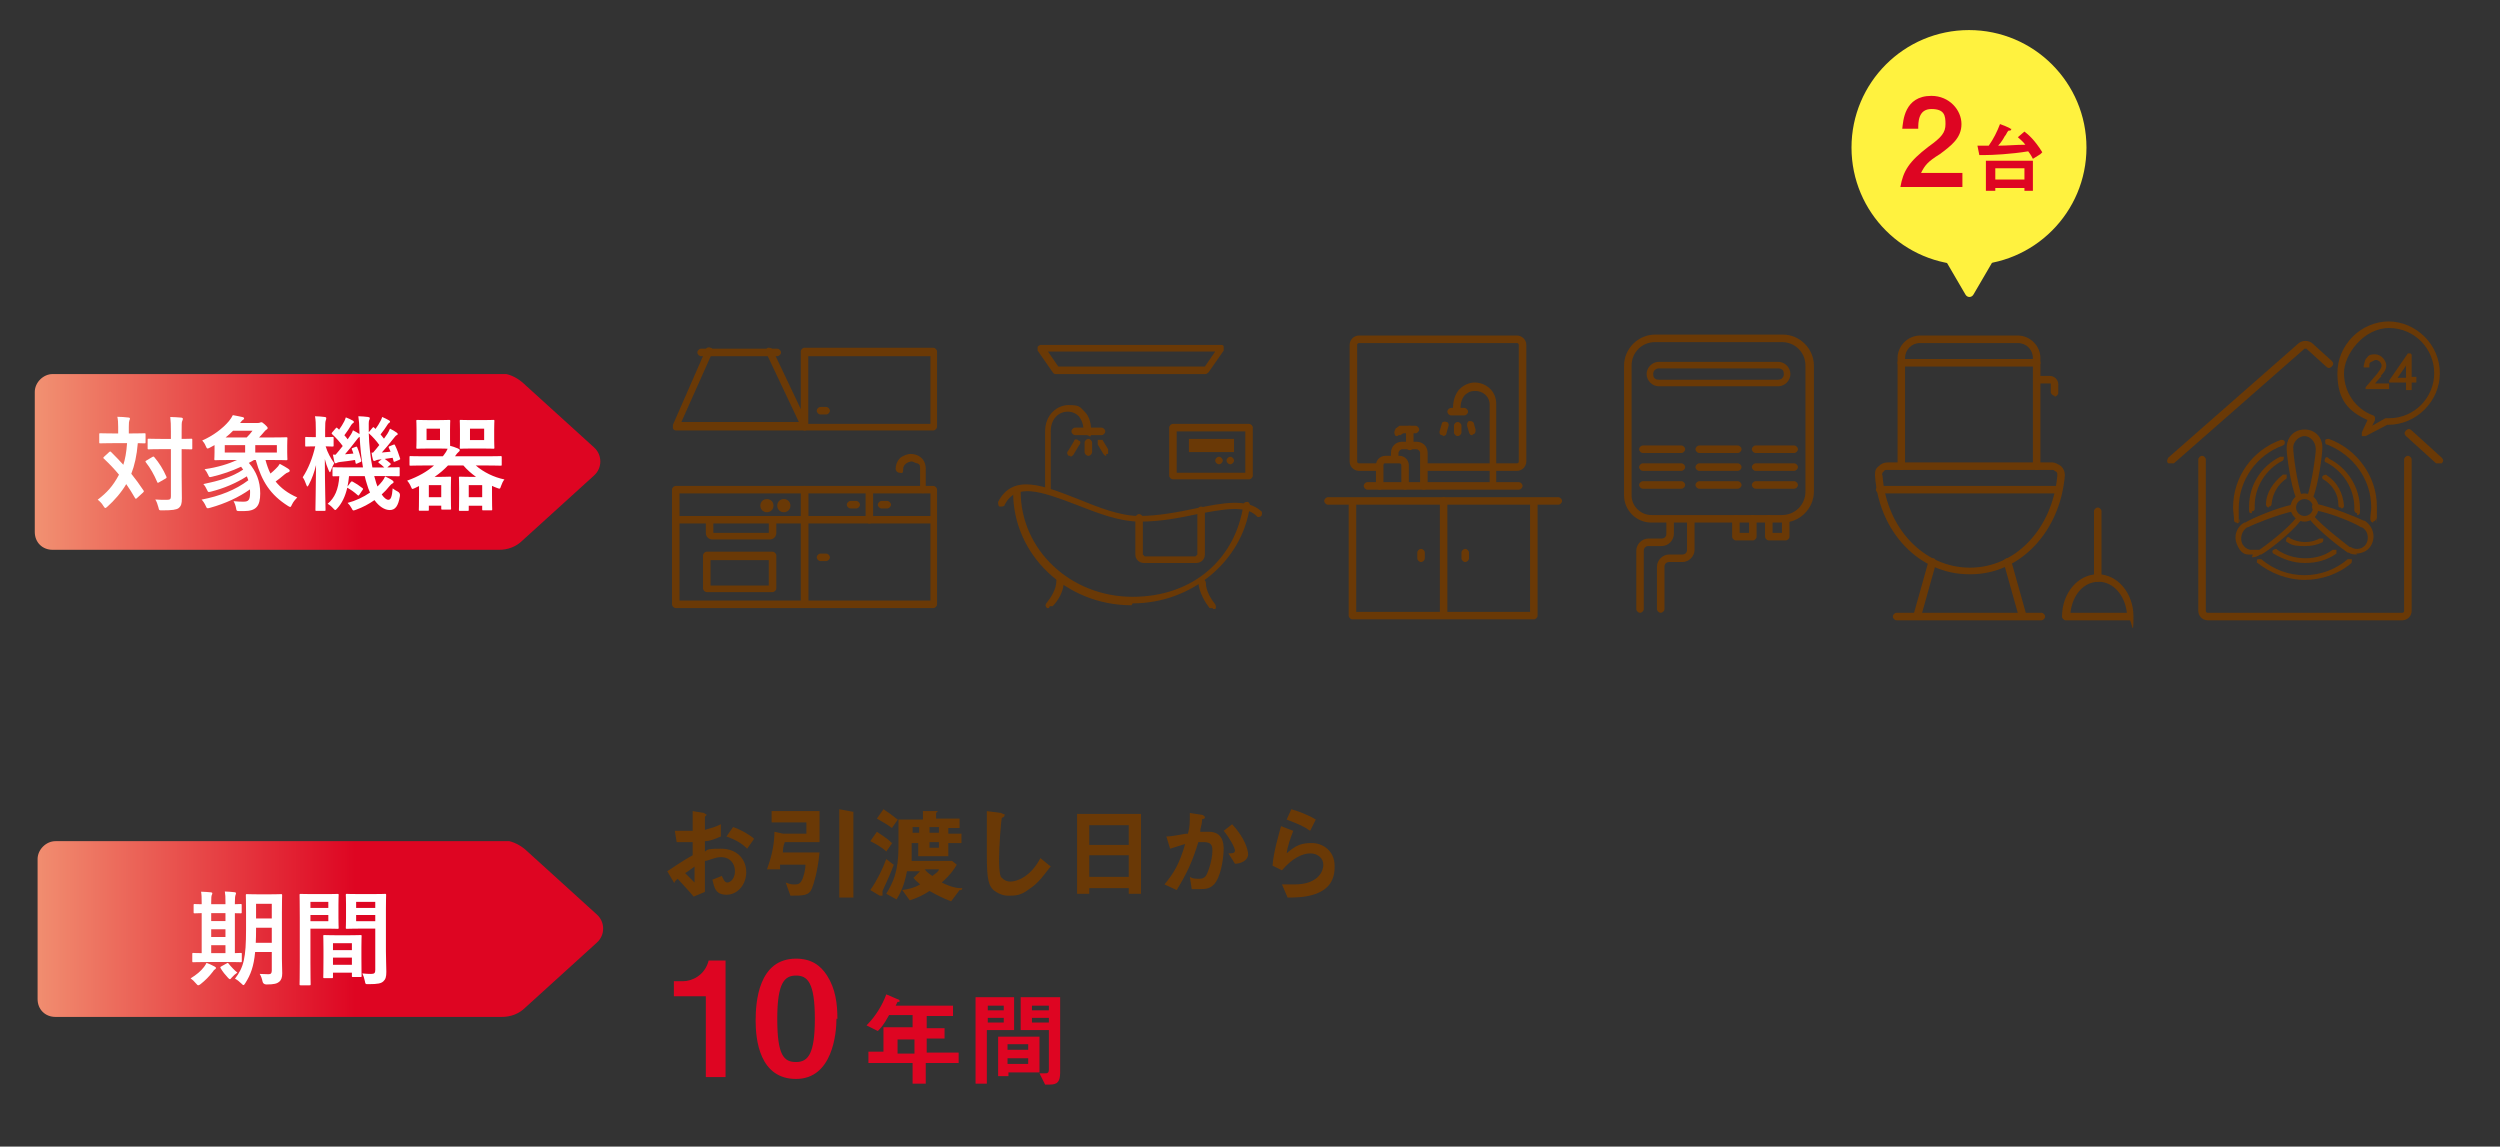 <?xml version="1.0" encoding="UTF-8"?>
<svg xmlns="http://www.w3.org/2000/svg" xmlns:xlink="http://www.w3.org/1999/xlink" version="1.1" viewBox="0 0 266 122">
  <rect x="0" y="0" width="266" height="122" fill="#333333" stroke="none"/>
  <defs>
    <style>
      .cls-1 {
        fill: none;
      }

      .cls-2 {
        fill: #de0522;
      }

      .cls-3 {
        fill: url(#_名称未設定グラデーション_2);
      }

      .cls-4 {
        clip-path: url(#clippath-1);
      }

      .cls-5 {
        fill: #fff;
      }

      .cls-6 {
        fill: #6a3906;
      }

      .cls-7 {
        fill: #fff23f;
      }

      .cls-8 {
        fill: url(#_名称未設定グラデーション);
      }

      .cls-9 {
        clip-path: url(#clippath);
      }
    </style>
    <clipPath id="clippath">
      <path class="cls-1" d="M5.6,39.8c-1,0-1.9.9-1.9,1.9v14.9c0,1.1.8,1.9,1.9,1.9h47.5c.9,0,1.8-.3,2.5-1l7.6-6.9c.9-.8.9-2.2,0-3l-7.6-6.9c-.7-.6-1.6-1-2.5-1H5.6v.1Z"/>
    </clipPath>
    <linearGradient id="_名称未設定グラデーション" data-name="名称未設定グラデーション" x1="-220.876" y1="801.238" x2="-219.876" y2="801.238" gradientTransform="translate(13281.1 48283.669) scale(60.2 -60.2)" gradientUnits="userSpaceOnUse">
      <stop offset="0" stop-color="#fcdf9e"/>
      <stop offset="0" stop-color="#fcdf9e"/>
      <stop offset=".9" stop-color="#de0522"/>
      <stop offset="1" stop-color="#de0522"/>
    </linearGradient>
    <clipPath id="clippath-1">
      <path class="cls-1" d="M5.9,89.5c-1,0-1.9.9-1.9,1.9v14.9c0,1.1.8,1.9,1.9,1.9h47.5c.9,0,1.8-.3,2.5-1l7.6-6.9c.9-.8.9-2.2,0-3l-7.6-6.9c-.7-.6-1.6-1-2.5-1H5.9v.1Z"/>
    </clipPath>
    <linearGradient id="_名称未設定グラデーション_2" data-name="名称未設定グラデーション 2" x1="-226.376" y1="800.41" x2="-225.376" y2="800.41" gradientTransform="translate(13611.5 48283.569) scale(60.2 -60.2)" gradientUnits="userSpaceOnUse">
      <stop offset="0" stop-color="#fcdf9e"/>
      <stop offset="0" stop-color="#fcdf9e"/>
      <stop offset=".9" stop-color="#de0522"/>
      <stop offset="1" stop-color="#de0522"/>
    </linearGradient>
  </defs>
  <!-- Generator: Adobe Illustrator 28.7.1, SVG Export Plug-In . SVG Version: 1.2.0 Build 142)  -->
  <g>
    <g id="_レイヤー_1" data-name="レイヤー_1">
      <g id="_レイヤー_1-2" data-name="_レイヤー_1">
        <g id="_レイヤー_1-2">
          <polyline class="cls-1" points="-1.9 70 75.3 70 75.3 34"/>
          <line class="cls-1" x1="75.3" y1="34" x2="-1.9" y2="34"/>
          <polyline class="cls-1" points="-1.9 70 75.3 70 75.3 34 -1.9 34"/>
          <g class="cls-9">
            <rect class="cls-8" x="3.7" y="39.8" width="60.4" height="18.7"/>
          </g>
          <path class="cls-7" d="M210,31.3l2.8-4.8h-6.5l2.8,4.8c.2.4.7.4.9,0"/>
          <path class="cls-7" d="M222,15.7c0,6.9-5.6,12.5-12.5,12.5s-12.5-5.6-12.5-12.5,5.6-12.5,12.5-12.5,12.5,5.6,12.5,12.5"/>
          <path class="cls-2" d="M208.8,19.8v-1.4h-4.4c.4-.8.7-1.2,2-2,1.2-.9,2.3-1.7,2.3-3.2s-1.3-3-3.2-3c-2.9,0-3,2.7-3.1,3.5h1.7c0-.7,0-2.1,1.4-2.1s1.5.7,1.5,1.6-.4,1.4-1.8,2.4c-2.1,1.6-2.7,2.6-3,4.3h6.6v-.1Z"/>
          <path class="cls-2" d="M215.4,19.1h-3.1v-1.2h3.1v1.2ZM216.3,20.3v-3.2h-5v3.2h1v-.3h3.1v.3h1-.1ZM217.3,16.2c-.8-1.3-1.5-1.9-1.9-2.2l-.7.6c.2.2.5.4.8.8-1,0-1.9.1-2.9.1.3-.3.6-.8.7-1,.2-.2.2-.4.4-.6.2,0,.3,0,.3-.2h-.1c0-.1-1.1-.5-1.1-.5-.3.8-.7,1.6-1.2,2.3h-1.2l.2,1h.5c.9,0,2.9-.1,4.7-.4.3.4.4.6.5.8l.8-.5.2-.2Z"/>
          <path class="cls-6" d="M189.6,55.6h-13.9c-1.6,0-2.9-1.3-2.9-2.9v-13.8c0-1.8,1.5-3.3,3.3-3.3h13.6c1.8,0,3.3,1.5,3.3,3.3v13.4c0,1.8-1.5,3.3-3.3,3.3M176.1,36.4c-1.4,0-2.5,1.1-2.5,2.5v13.8c0,1.2,1,2.1,2.1,2.1h13.9c1.4,0,2.5-1.1,2.5-2.5v-13.4c0-1.4-1.1-2.5-2.5-2.5h-13.6.1Z"/>
          <path class="cls-6" d="M176.7,65.2c-.2,0-.4-.2-.4-.4v-4.5c0-.7.6-1.3,1.3-1.3h1.4c.3,0,.5-.2.5-.5v-3.2c0-.2.2-.4.4-.4s.4.2.4.4v3.2c0,.7-.6,1.3-1.3,1.3h-1.4c-.3,0-.5.2-.5.5v4.5c0,.2-.2.4-.4.4"/>
          <path class="cls-6" d="M174.5,65.2c-.2,0-.4-.2-.4-.4v-6.2c0-.7.6-1.3,1.3-1.3h1.4c.3,0,.5-.2.5-.5v-1.5c0-.2.2-.4.4-.4s.4.2.4.4v1.5c0,.7-.6,1.3-1.3,1.3h-1.4c-.3,0-.5.2-.5.5v6.2c0,.2-.2.4-.4.4"/>
          <path class="cls-6" d="M186.5,57.5h-1.8c-.2,0-.4-.2-.4-.4v-1.9c0-.2.2-.4.4-.4s.4.2.4.4v1.5h1v-1.5c0-.2.2-.4.4-.4s.4.2.4.4v1.9c0,.2-.2.4-.4.4"/>
          <path class="cls-6" d="M190,57.5h-1.8c-.2,0-.4-.2-.4-.4v-1.9c0-.2.2-.4.4-.4s.4.2.4.4v1.5h1v-1.5c0-.2.2-.4.4-.4s.4.2.4.4v1.9c0,.2-.2.4-.4.4"/>
          <path class="cls-6" d="M189.2,41.1h-12.7c-.7,0-1.3-.6-1.3-1.3s.6-1.3,1.3-1.3h12.7c.7,0,1.3.6,1.3,1.3s-.6,1.3-1.3,1.3M176.5,39.2c-.3,0-.6.2-.6.6s.2.6.6.6h12.7c.3,0,.6-.2.6-.6s-.2-.6-.6-.6h-12.7Z"/>
          <path class="cls-6" d="M178.9,48.2h-4.1c-.2,0-.4-.2-.4-.4s.2-.4.4-.4h4.1c.2,0,.4.2.4.4s-.2.4-.4.4"/>
          <path class="cls-6" d="M178.9,50.1h-4.1c-.2,0-.4-.2-.4-.4s.2-.4.4-.4h4.1c.2,0,.4.2.4.4s-.2.4-.4.4"/>
          <path class="cls-6" d="M178.9,52h-4.1c-.2,0-.4-.2-.4-.4s.2-.4.4-.4h4.1c.2,0,.4.2.4.4s-.2.4-.4.4"/>
          <path class="cls-6" d="M184.9,48.2h-4.1c-.2,0-.4-.2-.4-.4s.2-.4.4-.4h4.1c.2,0,.4.2.4.4s-.2.4-.4.4"/>
          <path class="cls-6" d="M184.9,50.1h-4.1c-.2,0-.4-.2-.4-.4s.2-.4.4-.4h4.1c.2,0,.4.2.4.4s-.2.4-.4.4"/>
          <path class="cls-6" d="M184.9,52h-4.1c-.2,0-.4-.2-.4-.4s.2-.4.4-.4h4.1c.2,0,.4.2.4.4s-.2.4-.4.4"/>
          <path class="cls-6" d="M190.9,48.2h-4.1c-.2,0-.4-.2-.4-.4s.2-.4.4-.4h4.1c.2,0,.4.2.4.4s-.2.4-.4.4"/>
          <path class="cls-6" d="M190.9,50.1h-4.1c-.2,0-.4-.2-.4-.4s.2-.4.4-.4h4.1c.2,0,.4.2.4.4s-.2.4-.4.4"/>
          <path class="cls-6" d="M190.9,52h-4.1c-.2,0-.4-.2-.4-.4s.2-.4.4-.4h4.1c.2,0,.4.2.4.4s-.2.4-.4.4"/>
          <path class="cls-6" d="M121.3,55.5c-2.2,0-4.5-.9-6.8-1.8-3.9-1.5-6.4-2.3-7.6,0,0,.2-.3.2-.5.2s-.2-.3-.2-.5c1.6-3.1,4.9-1.7,8.5-.3,2.2.9,4.5,1.8,6.5,1.8s4.1-.4,6-.8c2.9-.6,5.5-1.1,7.0.3.1,0,.1.4,0,.5s-.4.2-.5,0c-1.2-1.2-3.6-.7-6.3-.2-1.9.4-3.9.8-6.1.8"/>
          <path class="cls-6" d="M120.4,64.4c-7,0-12.6-5.4-12.6-12v-.3c0-.2.2-.4.4-.4s.4.2.4.4v.2c0,6.2,5.3,11.2,11.9,11.2s11-4.2,11.8-9.8c0-.2.2-.3.4-.3s.3.2.3.4c-.8,5.9-6.2,10.4-12.5,10.4"/>
          <path class="cls-6" d="M129,64.7h-.3c-.4-.5-1.1-1.6-1.2-2.7,0-.2.2-.4.4-.4h0c.2,0,.4.2.4.4,0,.9.6,1.8,1,2.3.1.2.1.4,0,.5h-.2"/>
          <path class="cls-6" d="M111.6,64.7h-.2c-.2-.2-.2-.4,0-.6.4-.5,1-1.4,1-2.3s.2-.4.4-.4h0c.2,0,.4.2.4.4,0,1.2-.7,2.2-1.2,2.7h-.3"/>
          <path class="cls-6" d="M117.2,46.3h-2.8c-.2,0-.4-.2-.4-.4s.2-.4.4-.4h2.8c.2,0,.4.2.4.4s-.2.4-.4.4"/>
          <path class="cls-6" d="M113.9,48.5h-.2c-.2-.2-.2-.4,0-.6l.6-1c0-.2.3-.2.5,0,.2,0,.2.3,0,.5l-.6,1s-.2.2-.3.2"/>
          <path class="cls-6" d="M117.7,48.5s-.2,0-.3-.2l-.6-1v-.5h.5l.6,1v.5h-.2"/>
          <path class="cls-6" d="M115.8,48.5c-.2,0-.4-.2-.4-.4v-1c0-.2.2-.4.4-.4s.4.2.4.4v1c0,.2-.2.4-.4.4"/>
          <path class="cls-6" d="M127.1,59.9h-5.4c-.5,0-.9-.4-.9-.9v-3.9c0-.2.2-.4.4-.4s.4.2.4.4v3.9l.2.2h5.4l.2-.2v-4.7c0-.2.2-.4.4-.4s.4.2.4.4v4.7c0,.5-.4.9-.9.9"/>
          <path class="cls-6" d="M111.6,52.6c-.2,0-.4-.2-.4-.4v-6.3c0-1.8,1.3-2.8,2.5-2.8s1.2.2,1.7.7.7,1.2.7,2.1-.2.4-.4.4-.4-.2-.4-.4c0-.7-.2-1.2-.5-1.6-.3-.3-.7-.5-1.2-.5-.9,0-1.8.7-1.8,2.1v6.3c0,.2-.2.4-.4.4"/>
          <path class="cls-6" d="M132.9,51h-8.1c-.2,0-.4-.2-.4-.4v-5.1c0-.2.2-.4.4-.4h8.1c.2,0,.4.2.4.4v5.1c0,.2-.2.4-.4.4M125.2,50.3h7.3v-4.4h-7.3v4.4Z"/>
          <rect class="cls-6" x="126.5" y="46.7" width="4.8" height="1.4"/>
          <path class="cls-6" d="M130.1,49c0,.2-.2.4-.4.4s-.4-.2-.4-.4.2-.4.4-.4.4.2.4.4"/>
          <path class="cls-6" d="M131.3,49c0,.2-.2.4-.4.4s-.4-.2-.4-.4.2-.4.4-.4.4.2.4.4"/>
          <path class="cls-6" d="M128.3,39.8h-16s-.2,0-.3-.2l-1.6-2.3v-.4s.2-.2.3-.2h19.2c.1,0,.3,0,.3.2v.4l-1.6,2.3s-.2.2-.3.2M112.5,39h15.7l1.1-1.6h-17.8l1.1,1.6h-.1Z"/>
          <path class="cls-6" d="M161.4,50.1h-9.8c-.2,0-.4-.2-.4-.4s.2-.4.4-.4h9.8s.2,0,.2-.2v-12.4s0-.2-.2-.2h-16.8s-.2,0-.2.2v12.4s0,.2.2.2h2.1c.2,0,.4.2.4.4s-.2.4-.4.4h-2.1c-.5,0-1-.4-1-1v-12.4c0-.5.4-1,1-1h16.8c.5,0,1,.4,1,1v12.4c0,.5-.4,1-1,1"/>
          <path class="cls-6" d="M165.8,53.7h-24.5c-.2,0-.4-.2-.4-.4s.2-.4.4-.4h24.5c.2,0,.4.2.4.4s-.2.4-.4.4"/>
          <path class="cls-6" d="M153.6,65.5c-.2,0-.4-.2-.4-.4v-11.8c0-.2.2-.4.4-.4s.4.2.4.4v11.8c0,.2-.2.4-.4.4"/>
          <path class="cls-6" d="M163.2,65.9h-19.3c-.2,0-.4-.2-.4-.4v-11.8c0-.2.2-.4.4-.4s.4.2.4.4v11.4h18.5v-11.4c0-.2.2-.4.4-.4s.4.2.4.4v11.8c0,.2-.2.4-.4.4"/>
          <path class="cls-6" d="M151.2,59.8c-.2,0-.4-.2-.4-.4v-.6c0-.2.2-.4.4-.4s.4.2.4.4v.6c0,.2-.2.4-.4.4"/>
          <path class="cls-6" d="M155.9,59.8c-.2,0-.4-.2-.4-.4v-.6c0-.2.2-.4.4-.4s.4.2.4.4v.6c0,.2-.2.4-.4.4"/>
          <path class="cls-6" d="M158.9,51.9c-.2,0-.4-.2-.4-.4v-8.4c0-1-.8-1.5-1.5-1.5s-.8.2-1.1.4c-.3.3-.5.8-.5,1.4s-.2.4-.4.4-.4-.2-.4-.4c0-1,.4-1.7.7-2,.4-.4,1-.7,1.6-.7,1.1,0,2.3.8,2.3,2.3v8.4c0,.2-.2.4-.4.4"/>
          <path class="cls-6" d="M155.8,44.2h-1.4c-.2,0-.4-.2-.4-.4s.2-.4.4-.4h1.4c.2,0,.4.2.4.4s-.2.4-.4.4"/>
          <path class="cls-6" d="M161.6,52.1h-16.1c-.2,0-.4-.2-.4-.4s.2-.4.4-.4h16.1c.2,0,.4.2.4.4s-.2.4-.4.4"/>
          <path class="cls-6" d="M155.1,46.4c-.2,0-.4-.2-.4-.4v-.7c0-.2.2-.4.4-.4s.4.2.4.4v.7c0,.2-.2.4-.4.4"/>
          <path class="cls-6" d="M153.5,46.3h-.1c-.2,0-.3-.3-.2-.5l.2-.7c0-.2.3-.3.5-.2.2,0,.3.3.2.5l-.2.7c0,.2-.2.3-.4.3"/>
          <path class="cls-6" d="M156.7,46.3c-.2,0-.3,0-.4-.3l-.2-.7c0-.2,0-.4.2-.5.2,0,.4,0,.5.2l.2.7c0,.2,0,.4-.2.5h-.1"/>
          <path class="cls-6" d="M151.5,52.1c-.2,0-.4-.2-.4-.4v-3.5c0-.2-.2-.4-.4-.4h-1.5c-.2,0-.4.2-.4.4v.6c0,.2-.2.4-.4.4s-.4-.2-.4-.4v-.6c0-.7.5-1.2,1.2-1.2h1.5c.7,0,1.2.5,1.2,1.2v3.5c0,.2-.2.4-.4.4"/>
          <path class="cls-6" d="M149.5,52.1c-.2,0-.4-.2-.4-.4v-2.2s0-.2-.2-.2h-1.5c-.1,0-.2,0-.2.2v2.2c0,.2-.2.4-.4.4s-.4-.2-.4-.4v-2.2c0-.6.5-1,1-1h1.5c.6,0,1,.5,1,1v2.2c0,.2-.2.4-.4.4"/>
          <path class="cls-6" d="M150,47.9c-.2,0-.4-.2-.4-.4v-1.8c0-.2.2-.4.4-.4s.4.2.4.4v1.8c0,.2-.2.4-.4.4"/>
          <path class="cls-6" d="M148.7,46.4c-.1,0-.3,0-.3-.2-.1-.2,0-.4.1-.6l.4-.3h1.7c.2,0,.4.2.4.4s-.2.4-.4.4h-1.3l-.3.2h-.2"/>
          <path class="cls-6" d="M85.6,64.7h-13.7c-.2,0-.4-.2-.4-.4v-12.2c0-.2.2-.4.4-.4h13.7c.2,0,.4.2.4.4v12.2c0,.2-.2.4-.4.4M72.3,63.9h13v-11.4h-13v11.4Z"/>
          <path class="cls-6" d="M99.3,64.7h-13.7c-.2,0-.4-.2-.4-.4v-12.2c0-.2.2-.4.4-.4h13.7c.2,0,.4.2.4.4v12.2c0,.2-.2.4-.4.4M86,63.9h13v-11.4h-13v11.4Z"/>
          <path class="cls-6" d="M99.3,55.7h-13.7c-.2,0-.4-.2-.4-.4s.2-.4.4-.4h13.7c.2,0,.4.2.4.4s-.2.4-.4.4"/>
          <path class="cls-6" d="M85.6,55.7h-13.7c-.2,0-.4-.2-.4-.4s.2-.4.4-.4h13.7c.2,0,.4.2.4.4s-.2.4-.4.4"/>
          <path class="cls-6" d="M92.5,55.7c-.2,0-.4-.2-.4-.4v-3.2c0-.2.2-.4.4-.4s.4.2.4.4v3.2c0,.2-.2.4-.4.4"/>
          <path class="cls-6" d="M82.3,53.8c0,.4-.3.7-.7.7s-.7-.3-.7-.7.3-.7.7-.7.7.3.7.7"/>
          <path class="cls-6" d="M84.1,53.8c0,.4-.3.7-.7.7s-.7-.3-.7-.7.3-.7.7-.7.7.3.7.7"/>
          <path class="cls-6" d="M82.2,63h-7c-.2,0-.4-.2-.4-.4v-3.5c0-.2.2-.4.4-.4h7c.2,0,.4.2.4.4v3.5c0,.2-.2.4-.4.4M75.6,62.3h6.2v-2.7h-6.2v2.7Z"/>
          <path class="cls-6" d="M81.7,57.4h-5.9c-.4,0-.7-.3-.7-.7v-1.3c0-.2.2-.4.4-.4s.4.2.4.4v1.3h5.9v-1.3c0-.2.2-.4.4-.4s.4.2.4.4v1.3c0,.4-.3.7-.7.7"/>
          <path class="cls-6" d="M91.1,54.1h-.6c-.2,0-.4-.2-.4-.4s.2-.4.4-.4h.6c.2,0,.4.2.4.4s-.2.4-.4.4"/>
          <path class="cls-6" d="M87.9,44.1h-.6c-.2,0-.4-.2-.4-.4s.2-.4.4-.4h.6c.2,0,.4.2.4.4s-.2.4-.4.4"/>
          <path class="cls-6" d="M87.9,59.7h-.6c-.2,0-.4-.2-.4-.4s.2-.4.4-.4h.6c.2,0,.4.2.4.4s-.2.4-.4.4"/>
          <path class="cls-6" d="M94.4,54.1h-.6c-.2,0-.4-.2-.4-.4s.2-.4.4-.4h.6c.2,0,.4.2.4.4s-.2.4-.4.4"/>
          <path class="cls-6" d="M98.3,52.5c-.2,0-.4-.2-.4-.4v-2.2c0-.3,0-.5-.3-.6-.2,0-.4-.2-.6-.2s-.9.2-.9.8-.2.4-.4.4-.4-.2-.4-.4c0-.5.2-.9.5-1.2.3-.2.7-.4,1.1-.4.8,0,1.6.5,1.6,1.6v2.2c0,.2-.2.4-.4.4"/>
          <path class="cls-6" d="M99.3,45.8h-13.7c-.2,0-.4-.2-.4-.4v-8c0-.2.2-.4.4-.4h13.7c.2,0,.4.2.4.4v8c0,.2-.2.4-.4.4M86,45.1h13v-7.2h-13v7.2Z"/>
          <path class="cls-6" d="M85.6,45.8h-13.7s-.2,0-.3-.2v-.4l3.5-8c0-.2.3-.3.5-.2.2,0,.3.3.2.5l-3.3,7.4h12.5l-3.5-7.4c0-.2,0-.4.2-.5.2,0,.4,0,.5.2l3.8,8v.4s-.2.2-.3.2"/>
          <path class="cls-6" d="M82.7,37.9h-8.1c-.2,0-.4-.2-.4-.4s.2-.4.4-.4h8.1c.2,0,.4.2.4.4s-.2.4-.4.4"/>
          <path class="cls-6" d="M231,49.3h-.3c-.2-.2-.1-.4,0-.6l13.9-12.2c.4-.3,1-.3,1.4,0l2.1,1.9c.2.2.2.4,0,.6-.2.2-.4.2-.6,0l-2.1-1.9h-.2l-13.9,12.2h-.3"/>
          <path class="cls-6" d="M259.5,49.3h-.3l-3.2-2.9c-.2-.2-.2-.4,0-.6.2-.2.4-.2.6,0l3.2,2.9c.2.2.2.4,0,.6h-.3"/>
          <path class="cls-6" d="M255.6,66h-20.7c-.6,0-1-.5-1-1v-16.1c0-.2.2-.4.4-.4s.4.2.4.4v16.1s0,.2.2.2h20.7s.2,0,.2-.2v-16.1c0-.2.2-.4.4-.4.2,0,.4.2.4.4v16.1c0,.6-.5,1-1,1"/>
          <path class="cls-6" d="M252.5,55.6h0c-.2,0-.3-.2-.3-.4,0-.4.1-.8.1-1.2,0-3-1.9-5.6-4.7-6.7-.2,0-.2-.2-.2-.4s.2-.2.4-.2c3,1.1,5.1,4,5.1,7.2s0,.9-.1,1.3c0,.2-.2.3-.3.3"/>
          <path class="cls-6" d="M250.8,54.6h0c-.2,0-.3-.2-.3-.3v-.3c0-2-1.2-3.9-3-4.8-.2,0-.2-.3-.1-.4,0-.2.3-.2.4,0,2,1,3.3,3.1,3.3,5.3s0,.2,0,.4-.1.3-.3.3"/>
          <path class="cls-6" d="M249.1,54c-.2,0-.3,0-.3-.3,0-1.1-.6-2.1-1.6-2.7-.1,0-.2-.3,0-.4,0,0,.3-.2.4,0,1.1.7,1.7,1.9,1.8,3.2,0,.2-.1.3-.3.3h0"/>
          <path class="cls-6" d="M238,55.6c-.1,0-.3,0-.3-.3,0-.4-.1-.9-.1-1.3,0-3.2,2-6.1,5.1-7.2.2,0,.3,0,.4.2,0,.2,0,.3-.2.4-2.8,1-4.7,3.7-4.7,6.7s0,.8.1,1.2c0,.2,0,.3-.3.4h0"/>
          <path class="cls-6" d="M245.2,61.7c-1.8,0-3.6-.7-5-1.8-.1,0-.1-.3,0-.4h.4c1.3,1.1,2.9,1.7,4.6,1.7s3.3-.6,4.6-1.7h.4c.1,0,0,.3,0,.4-1.4,1.2-3.2,1.8-5,1.8"/>
          <path class="cls-6" d="M245.2,59.9c-1.2,0-2.3-.4-3.3-1-.1,0-.2-.3,0-.4,0,0,.3-.2.4,0,.9.6,1.9.9,3,.9s2.1-.3,2.9-.9h.4v.4c-1,.7-2.1,1-3.3,1"/>
          <path class="cls-6" d="M239.6,54.6c-.2,0-.3,0-.3-.3v-.4c0-2.3,1.3-4.3,3.3-5.3h.4c0,.2,0,.3-.1.4-1.8.9-3,2.8-3,4.8s0,.2,0,.3c0,.2-.1.3-.3.3h0"/>
          <path class="cls-6" d="M241.4,54h0c-.2,0-.3-.2-.3-.3,0-1.3.8-2.4,1.8-3.2h.4v.4c-.9.6-1.5,1.6-1.6,2.7,0,.2-.1.3-.3.3"/>
          <path class="cls-6" d="M245.2,58.1c-.6,0-1.3,0-1.8-.4-.2,0-.2-.3-.1-.4,0-.2.3-.2.4,0,1,.5,2.2.5,3.1,0h.4c0,.2,0,.3-.1.4-.6.3-1.2.4-1.8.4"/>
          <path class="cls-6" d="M244.6,53.2c-.1,0-.2,0-.3-.2-.6-1.5-1-4.6-1-5.3h0c0-1.2.8-2,1.9-2s1.9.8,1.9,1.9h0c0,.8-.4,3.8-1,5.4,0,.2-.2.2-.4.2s-.2-.2-.2-.4c.5-1.5.9-4.4.9-5h0c0-.8-.6-1.4-1.2-1.4s-1.2.6-1.2,1.2h0c0,.8.4,3.7.9,5.2,0,.2,0,.3-.2.4h-.1"/>
          <path class="cls-6" d="M239.7,59h-.5c-.5,0-.9-.4-1.1-.9-.5-.9-.2-2,.7-2.5h.1c.6-.4,3.4-1.6,5-1.9.2,0,.3,0,.4.3,0,.2,0,.3-.3.4-1.5.3-4.3,1.4-4.8,1.7h-.1c-.6.4-.8,1.2-.5,1.8.2.3.4.5.8.6h1c.6-.4,3-2.2,3.9-3.4.1,0,.3-.2.4,0,.1,0,.2.3,0,.4-1,1.3-3.5,3.2-4.1,3.5h-.1c-.3.2-.6.3-.9.3"/>
          <path class="cls-6" d="M250.8,59c-.3,0-.6,0-.9-.2h-.1c-.6-.4-3.1-2.3-4.1-3.6-.1,0,0-.3,0-.4h.4c1,1.2,3.4,3,3.9,3.4h.1c.6.4,1.4.2,1.7-.4.3-.6.1-1.4-.5-1.7h-.1c-.5-.4-3.4-1.6-4.9-1.8-.2,0-.3-.2-.3-.4s.2-.3.4-.3c1.6.3,4.5,1.5,5.1,1.8h.1c.9.6,1.2,1.7.7,2.6-.3.6-1,.9-1.6.9"/>
          <path class="cls-6" d="M245.2,55.5c-.8,0-1.5-.7-1.5-1.5s.7-1.5,1.5-1.5,1.5.7,1.5,1.5-.7,1.5-1.5,1.5M245.2,53.1c-.5,0-.9.4-.9.9s.4.9.9.9.9-.4.9-.9-.4-.9-.9-.9"/>
          <path class="cls-6" d="M254.2,34.2c-3,0-5.5,2.5-5.5,5.5s1.3,4.1,3.2,5l-.6,1.3v.4h.4l2.3-1.2h.1c3,0,5.5-2.5,5.5-5.5s-2.5-5.5-5.5-5.5M254.2,44.5h-.4l-1.4.8.3-.6v-.3s-.1-.2-.2-.2c-1.9-.7-3.1-2.5-3.1-4.5s2.1-4.8,4.8-4.8c2.7,0,4.8,2.2,4.8,4.8s-2.1,4.8-4.8,4.8"/>
          <path class="cls-6" d="M253.2,40.1c.3-.3.7-.7.7-1.2s-.5-1.2-1.2-1.2-.7.2-.9.4-.2.5-.3.8v.2h.6v-.2c0-.2,0-.3.2-.4.1,0,.3-.2.5-.2.3,0,.6.3.6.6s-.3.6-.5.9l-1.2,1.4v.2h2.5v-.6h-1.5l.7-.8h-.2l-0.0.1Z"/>
          <path class="cls-6" d="M256.6,37.8s0-.2-.2-.2h-.2l-2,2.9v.2h1.8v.8h.6v-.8h.5v-.6h-.5v-2.4h0l0.0.1ZM256,40.2h-.9l.9-1.3v1.3Z"/>
          <path class="cls-6" d="M217.2,66h-15.4c-.2,0-.4-.2-.4-.4s.2-.4.4-.4h15.4c.2,0,.4.2.4.4s-.2.4-.4.4"/>
          <path class="cls-6" d="M218.6,42.1c-.2,0-.4-.2-.4-.4v-.9h-1.5c-.2,0-.4-.2-.4-.4s.2-.4.4-.4h1.4c.5,0,.9.4.9.9v.9c0,.2-.2.4-.4.4"/>
          <path class="cls-6" d="M209.5,61.1c-5.3,0-9.6-4.5-10-10.5,0-.4,0-.7.4-1,.3-.3.6-.4,1-.4h17.4c.4,0,.7.2,1,.4.3.3.4.6.4,1-.5,6-4.8,10.5-10,10.5M200.8,50c-.2,0-.3,0-.4.2-.1,0-.2.3-.1.4.4,5.6,4.4,9.8,9.3,9.8s8.8-4.2,9.3-9.8c0-.2,0-.3-.1-.4-.1,0-.2-.2-.4-.2h-17.6Z"/>
          <path class="cls-6" d="M218.9,52.5h-18.9c-.2,0-.4-.2-.4-.4s.2-.4.4-.4h18.9c.2,0,.4.2.4.4s-.2.4-.4.4"/>
          <path class="cls-6" d="M204,65.9h-.1c-.2,0-.3-.3-.3-.5l1.6-5.7c0-.2.3-.3.5-.3s.3.3.3.5l-1.6,5.7c0,.2-.2.3-.4.3"/>
          <path class="cls-6" d="M215.2,65.9c-.2,0-.3,0-.4-.3l-1.6-5.7c0-.2,0-.4.3-.5.2,0,.4,0,.5.3l1.6,5.7c0,.2,0,.4-.3.5h-.1"/>
          <path class="cls-6" d="M216.7,50c-.2,0-.4-.2-.4-.4v-11.5c0-.9-.7-1.6-1.6-1.6h-10.4c-.9,0-1.6.7-1.6,1.6v11.5c0,.2-.2.4-.4.4s-.4-.2-.4-.4v-11.5c0-1.3,1.1-2.4,2.4-2.4h10.4c1.3,0,2.4,1.1,2.4,2.4v11.5c0,.2-.2.4-.4.4"/>
          <path class="cls-6" d="M216.7,39h-14.4c-.2,0-.4-.2-.4-.4s.2-.4.4-.4h14.4c.2,0,.4.2.4.4s-.2.4-.4.4"/>
          <path class="cls-6" d="M226.6,66h-6.8c-.2,0-.4-.2-.4-.4,0-2.5,1.7-4.5,3.8-4.5s3.8,2,3.8,4.5-.2.4-.4.4M220.3,65.2h6c-.2-1.8-1.4-3.3-3-3.3s-2.8,1.4-3,3.3"/>
          <path class="cls-6" d="M223.2,61.9c-.2,0-.4-.2-.4-.4v-7.1c0-.2.2-.4.4-.4s.4.2.4.4v7.1c0,.2-.2.4-.4.4"/>
          <g class="cls-4">
            <rect class="cls-3" x="4" y="89.5" width="60.4" height="18.8"/>
          </g>
          <path class="cls-6" d="M142,92.1c0-1.6-1.3-2.4-2.4-2.4s-1.7.2-2.7,1.1c.1-.8.4-1.6.7-2.4l-1.3-.5c-.2.8-.8,2.7-.9,4.2l1,.5c1.1-1.3,2.2-1.8,3-1.8s1.4.5,1.4,1.2c0,1-.9,2.1-3,2.1s-1,0-1.4,0l.6,1.4c1.4,0,5,0,5-3.2h0l-0-.2ZM140,87.2c-.8-.5-1.9-.9-2.6-1.1l-.5,1.1c1.3.5,1.8.7,2.5,1.2l.6-1.2ZM130.2,90.4c0-.7-.1-1.9-1.6-1.9s-.6,0-.9,0c0-.4.2-.8.2-1.2s0,0,.2-.2q.1,0,.1-.2s-.2-.2-.3-.2l-1.3-.2c0,.9,0,1.5-.2,2.2-.5,0-1.5.3-2.3.3l.4,1.3c.6-.2,1-.3,1.6-.5-.6,2.1-1.2,3.1-2.2,4.3l1.3.6c1.1-1.8,1.7-3.1,2.3-5.1h.6c.8,0,.9.4.9.9,0,1.1-.5,2.4-.7,2.7-.2.2-.3.3-.7.3s-.7,0-1-.2l.2,1.3h.9c.5,0,1.2,0,1.7-.8.6-1,.8-2.7.8-3.6v.2l-0-0ZM132.8,90.9c0-.4-.3-1.7-1.7-3.2l-.9.7c.6.7,1.2,1.8,1.2,2.1s-.3.3-.7.3l.7,1.1c.7,0,1.4-.4,1.4-1ZM120.1,93.3h-4.2v-2.3h4.2v2.3ZM120.1,89.9h-4.2v-2.1h4.2v2.1ZM121.4,95.1v-8.5h-6.8v8.5h1.3v-.6h4.2v.6h1.3ZM111.8,92.2l-1.1-.9c-1.1,2.1-2.6,2.5-3.2,2.5s-.9-.4-1-.5c-.2-.4-.2-1.4-.2-1.9,0-1.2.2-4.1.3-4.4.2,0,.3-.2.3-.3s0,0-.4-.2l-1.5-.2v4.7c0,2.6.2,3.2.7,3.7.4.3.9.6,1.6.6s1.3,0,2.2-.7c1.1-.7,1.7-1.7,2.2-2.3h0l.1-.1ZM95.2,92.1l-.9-.7c-.4,1.1-1,2.3-1.7,3.3l1,.6h.3v-.5c.4-.9.8-1.7,1.2-2.8h0l.1.1ZM94.9,89.7c-.6-.6-1.2-.9-1.6-1.2l-.7,1c.4.2,1.2.6,1.7,1.1l.7-1h0l-.1.1ZM99.9,92.5c0,.2-.3.4-.7.7-.3-.2-.6-.4-.8-.7h1.5ZM95.5,87.2c-.6-.5-1.2-.9-1.5-1.1l-.7,1c.5.3,1.1.6,1.6,1l.7-1h0l-.1.1ZM97.8,88.6h-.7v-.6h.7v.6ZM99.9,90.2h-1v-.6h1v.6ZM99.9,88.6h-1v-.6h1v.6ZM102.4,94.5c-.4,0-1,0-2.2-.6,1-.9,1.3-1.4,1.6-1.9l-.5-.4h-4.3v-1.9h.7v1.4h3.2v-1.4h1.4v-1h-1.4v-.6h1.2v-1h-2.5v-.6l.2-.2h-1.6v.9h-2.6v2.9c0,2.7-.6,3.8-1.3,5l1.1.6c.4-.7.8-1.4,1.1-3h1.4l-.7.7c.2.3.4.4.7.7-.7.4-1.2.5-1.9.6l.8,1.1c.9-.3,1.5-.6,2.1-1,.9.5,1.5.8,2.3,1.1l.9-1.2h.2l.1-.2ZM87.2,89.7v-3.4h-5.1v1.2h3.7v1.2h-2.5l-.9-.2c0,1.1-.2,2.4-.8,4h1.4v-.5h2.7c0,.6-.2,1.2-.3,1.5-.2.4-.3.6-.8.6s-.4,0-1-.2l.5,1.4c1.4,0,2,0,2.3-.8.2-.5.6-1.8.8-3.8h-3.9c0-.2,0-.6.2-1.1h3.7l0.0.1ZM91.1,86.4h-.2l-1.6-.3v9.4h1.5v-9.1h.3ZM80.2,89.2c-.5-.4-1.3-.9-2.2-1.2l-.7,1c1.1.4,1.7.8,2.2,1.3l.7-1h0v-.1ZM73.9,93.9l-1-1c.5-.3.7-.5,1-.7v1.7ZM71.8,93.8l.3-.3c1,1.1,1.3,1.4,1.7,1.9l1.2-.5v-3.3c.4,0,1-.4,1.7-.4,1,0,1.5.7,1.5,1.5s-.5,1.2-.8,1.2-.4-.3-.6-.7l-1,.4c.2.8.3,1.6,1.5,1.6s2.1-1.1,2.1-2.4-.9-2.5-2.7-2.5-1.4.2-1.7.3v-1.1c.5,0,1-.2,1.7-.5v-1.3c-.6.3-1,.4-1.7.6v-1.4l.2-.2-.3-.2-1.2-.2v2.1h-1.9l.2,1.2h1.7v1.4c-.7.4-.9.5-2.7,1.7l.7,1.2h.1l0-.1Z"/>
          <path class="cls-2" d="M86.7,108.4c0,3.7-.7,4.6-2,4.6s-2-.7-2-4.6.8-4.6,2-4.6,2,.7,2,4.6ZM89.1,108.4c0-1.6-.2-3.2-1.1-4.6-.7-1.1-1.7-1.8-3.3-1.8-4,0-4.3,4.6-4.3,6.6s.4,6.2,4.3,6.2,4.3-4.9,4.3-6.4h0l.1 0ZM77.2,114.6v-12.4h-1.8c-.4,1.6-1.8,2.2-2.7,2.2h-1v1.6h3.4v8.6h2.2l-.1 0Z"/>
          <path class="cls-2" d="M106.8,108.8h-1.7v-.5h1.7v.5ZM106.8,107.5h-1.7v-.5h1.7v.5ZM107.9,109.6v-3.5h-4.1v9.2h1.2v-5.7h2.9ZM109.4,113.2h-2.2v-.6h2.2v.6ZM109.4,111.7h-2.2v-.6h2.2v.6ZM110.6,114.1v-3.8h-4.4v4.2h1.1v-.4s3.3,0,3.3 0ZM111.6,108.8h-1.8v-.5h1.8v.5ZM111.6,107.5h-1.8v-.5h1.8v.5ZM112.8,114.1v-8h-4.2v3.5h3v4.2c0,.4-.2.4-.4.4h-.6l.6,1.2h.5c.8,0,1.1-.3,1.1-1.3ZM97.3,112.1h-1.8v-1.5h1.8v1.5ZM102,113.2v-1.2h-3.4v-1.5h1.9v-1.1h-1.9v-1.3h2.8v-1.1h-6.1l.2-.4h.2v-.2h0l-1.4-.6c-.4,1.1-1.1,2.3-2.1,3.3l1.2.6c.3-.3.6-.6,1.2-1.7h2.5v1.3h-3.1v2.6h-1.6v1.2h4.7v2.2h1.4v-2.2h3.5l0.0.1Z"/>
        </g>
      </g>
      <g>
        <path class="cls-5" d="M11.616,48.098c.044-.044.077-.055.11-.055s.066.011.099.055c.44.44.88.891,1.298,1.354.187-.583.33-1.32.396-2.3h-1.507c-.946,0-1.265.022-1.332.022-.11,0-.121-.011-.121-.132v-.825c0-.11.011-.121.121-.121.066,0,.385.022,1.332.022h.561v-.704c0-.484-.022-.771-.088-1.067.407.011.759.022,1.166.077.11,0,.176.044.176.11,0,.077-.033.132-.066.22-.033.088-.055.231-.055.66v.704h.319c.957,0,1.276-.022,1.342-.022.11,0,.121.011.121.121v.825c0,.121-.011.132-.121.132-.055,0-.242-.011-.704-.022-.11,1.342-.352,2.388-.693,3.257.451.561.88,1.144,1.287,1.76.066.088.077.121-.033.231l-.649.594c-.044.044-.088.077-.121.077-.033,0-.055-.033-.099-.099-.286-.506-.594-.99-.924-1.463-.517.891-1.298,1.771-1.991,2.387-.11.099-.176.154-.231.154-.066,0-.121-.077-.22-.231-.154-.264-.363-.473-.594-.649.99-.77,1.595-1.408,2.266-2.663-.473-.583-1.012-1.144-1.606-1.705-.088-.066-.088-.099.011-.198l.55-.506ZM16.204,48.626c.11-.066.154-.066.22.022.506.594.946,1.298,1.276,2.057.044.11.033.143-.077.209l-.704.407c-.132.077-.154.066-.198-.044-.33-.771-.715-1.463-1.199-2.08-.077-.099-.055-.132.055-.198l.627-.374ZM19.328,50.804c0,.77.022,1.606.022,2.222,0,.561-.066.803-.341,1.034-.231.176-.682.242-1.75.242-.33,0-.33.011-.407-.33-.088-.341-.187-.605-.33-.825.429.033.924.044,1.254.033.319,0,.407-.088.407-.352v-5.039h-1.056c-.924,0-1.232.022-1.298.022-.11,0-.121-.011-.121-.121v-.891c0-.11.011-.121.121-.121.066,0,.374.022,1.298.022h1.056v-.781c0-.704-.011-1.056-.066-1.551.396.011.803.033,1.166.066.11.011.176.066.176.121,0,.099-.033.154-.066.231-.066.132-.066.374-.066,1.111v.803c.693,0,.957-.022,1.012-.022.11,0,.121.011.121.121v.891c0,.11-.011.121-.121.121-.055,0-.319-.011-1.012-.022v3.015Z"/>
        <path class="cls-5" d="M25.465,54.38c-.286-.011-.297-.011-.341-.275-.055-.308-.143-.561-.275-.781.407.044.771.055,1.045.055.561,0,.715-.176.715-1.012,0-.099,0-.198-.011-.297-1.177.836-2.618,1.507-4.236,1.958-.33.088-.341.088-.451-.154-.143-.319-.297-.55-.462-.715,1.947-.375,3.62-1.034,4.973-2.058-.044-.143-.099-.275-.154-.418-1.21.759-2.453,1.276-3.785,1.617-.33.088-.341.077-.451-.165-.121-.264-.242-.462-.396-.627,1.684-.352,3.025-.737,4.236-1.541l-.22-.308c-.99.462-1.991.803-3.047,1.056-.341.088-.341.077-.451-.176-.11-.253-.231-.44-.385-.616,1.386-.198,2.552-.561,3.455-.979h-.737c-1.078,0-1.485.022-1.562.022-.11,0-.121-.011-.121-.132,0-.066.022-.275.022-.737v-.737c-.165.088-.33.187-.506.275-.11.055-.176.088-.231.088-.077,0-.121-.077-.198-.264-.088-.22-.231-.44-.375-.594,1.111-.473,2.179-1.265,2.85-2.068.176-.209.308-.429.407-.627.396.066.715.143,1.045.209.099.022.154.077.154.143,0,.066-.055.121-.154.176-.077.044-.121.132-.275.308h1.848c.143,0,.198-.011.253-.033.077-.033.11-.044.165-.044.077,0,.143.033.363.231.253.231.308.308.308.385,0,.066-.022.11-.121.165-.077.044-.187.143-.286.275-.154.176-.308.363-.506.561h1.331c1.078,0,1.485-.022,1.551-.022.121,0,.132.011.132.121,0,.066-.022.253-.022.748v.726c0,.473.022.649.022.715,0,.121-.011.132-.132.132-.066,0-.473-.022-1.551-.022h-.649c.143.528.308,1.012.528,1.441.209-.176.407-.341.572-.517.187-.176.308-.319.418-.517.352.187.693.385.891.517.143.099.165.143.165.22,0,.077-.055.132-.154.165-.132.044-.264.11-.396.231-.33.286-.638.528-.946.749.55.693,1.298,1.254,2.299,1.694-.22.242-.407.44-.55.737-.088.187-.121.275-.198.275-.055,0-.121-.033-.242-.11-1.848-1.166-2.794-2.596-3.421-4.885h-.187l-.55.308c.792.924,1.21,1.936,1.21,3.246,0,1.364-.44,1.881-1.738,1.881h-.484ZM26.082,48.153v-.792h-2.167v.792h2.167ZM26.247,46.547c.231-.231.418-.451.616-.715h-2.068c-.253.264-.517.495-.792.715h2.244ZM29.459,47.361h-2.299v.792h2.299v-.792Z"/>
        <path class="cls-5" d="M33.671,54.358c-.099,0-.11-.011-.11-.121,0-.165.044-2.223.066-4.753-.187.77-.429,1.441-.77,2.09-.066.121-.11.187-.154.187-.033,0-.066-.055-.11-.176-.11-.33-.253-.627-.385-.803.594-.902,1.067-2.09,1.331-3.29h-.022c-.671,0-.869.022-.935.022-.099,0-.11-.011-.11-.121v-.792c0-.099.011-.11.11-.11.066,0,.264.022.946.022h.077v-.771c0-.66-.011-1.034-.088-1.452.407.011.704.033,1.034.077.11.011.165.055.165.121,0,.088-.022.143-.044.22-.055.132-.077.308-.077,1.023v.781c.539,0,.715-.022.781-.022.11,0,.121.011.121.11v.792c0,.11-.011.121-.121.121-.066,0-.231-.011-.726-.022.209.693.528,1.243.913,1.793-.121.209-.264.506-.352.77-.033.121-.066.187-.11.187-.033,0-.077-.066-.132-.198-.176-.396-.297-.759-.407-1.199.011,2.905.077,5.215.077,5.391,0,.11-.011.121-.121.121h-.847ZM39.92,51.002c.066.275.154.528.242.759.187-.176.363-.363.506-.55.132-.176.22-.319.308-.517.253.11.616.297.792.429.088.077.11.11.11.165,0,.066-.044.11-.121.154-.088.044-.187.121-.319.286-.242.308-.517.605-.825.88.253.374.517.572.704.572.253,0,.396-.297.462-1.221.143.121.341.242.517.33q.319.165.253.506c-.176,1.056-.495,1.474-1.078,1.474-.55,0-1.144-.385-1.628-1.056-.594.418-1.254.77-1.958,1.023-.132.044-.209.077-.264.077-.088,0-.132-.066-.22-.253-.11-.209-.264-.407-.418-.55.847-.22,1.683-.616,2.387-1.101-.132-.275-.242-.583-.33-.902-.088-.264-.165-.55-.231-.847h-1.672c-.044.396-.088.781-.165,1.111l.341-.462c.066-.088.11-.11.22-.055.33.176.704.418,1.034.682.088.066.077.11.011.198l-.33.484c-.044.077-.077.11-.121.11-.022,0-.055-.022-.099-.066-.319-.286-.693-.561-1.078-.771-.22.946-.572,1.662-1.056,2.189-.11.121-.165.187-.22.187s-.121-.066-.242-.198c-.176-.198-.385-.363-.572-.462.748-.627,1.155-1.518,1.243-2.938-.396,0-.561.011-.605.011-.11,0-.121-.011-.121-.121v-.726c0-.11.011-.121.121-.121.066,0,.429.022,1.507.022h1.617c-.187-1.034-.297-2.145-.352-3.256-.11.055-.198.143-.352.363-.385.506-.858,1.1-1.21,1.496l.891-.077c-.044-.154-.099-.297-.154-.429-.044-.121-.022-.121.11-.176l.286-.11c.11-.044.132-.033.176.077.165.363.308.902.418,1.364.033.121.011.132-.11.187l-.319.143c-.132.055-.154.044-.176-.077l-.055-.297c-.55.088-1.045.154-1.562.209-.176.022-.297.055-.352.088-.055.033-.099.055-.143.055-.066,0-.121-.055-.143-.143-.055-.231-.11-.528-.154-.781.11.011.198.011.286.011.253-.286.506-.605.759-.924-.297-.407-.682-.847-1.111-1.243-.044-.033-.066-.066-.066-.099,0-.033.022-.066.066-.121l.363-.418c.066-.088.099-.099.187-.022l.176.165c.198-.275.407-.605.55-.891.066-.121.11-.253.165-.418.275.099.528.22.759.352.077.044.099.088.099.143s-.044.088-.099.121c-.066.044-.121.099-.187.198-.187.319-.451.737-.726,1.089.132.143.242.286.352.429l.352-.517c.088-.143.154-.275.209-.44.22.11.495.264.693.396v-.198c-.022-.88-.044-1.177-.121-1.694.407.011.649.033,1.023.077.11.011.198.055.198.121,0,.088-.033.143-.066.22-.055.143-.055.363-.044,1.243v.044l.396-.473c.099-.099.099-.088.187-.011l.132.132c.22-.286.396-.583.539-.858.066-.121.121-.242.176-.418.275.121.517.242.726.363.088.055.11.088.11.143,0,.055-.044.088-.099.121-.066.044-.11.088-.176.198-.187.297-.44.671-.737,1.034.132.154.253.308.363.451.132-.176.253-.352.363-.517.11-.187.209-.363.275-.55.253.121.528.286.726.429.077.055.099.099.099.143,0,.066-.033.099-.121.132-.099.044-.165.154-.341.363-.385.506-.836,1.034-1.232,1.474.297-.022.616-.055.935-.088l-.187-.418c-.044-.11-.033-.121.11-.176l.363-.143c.132-.055.143-.033.198.077.198.396.385.913.528,1.375.033.099,0,.11-.121.165l-.396.165c-.143.055-.165.044-.187-.077l-.088-.319-.847.121c.165.099.374.275.572.44.055.044.077.077.077.11,0,.033-.033.066-.077.099l-.297.253c.814,0,1.122-.022,1.188-.022.121,0,.132.011.132.121v.726c0,.11-.011.121-.132.121-.066,0-.429-.022-1.497-.022h-1.078l.099.341ZM39.689,48.164c.209-.242.44-.517.671-.814-.319-.451-.693-.869-1.122-1.254.033,1.232.176,2.542.385,3.642h1.265c-.165-.176-.374-.33-.55-.462-.055-.044-.088-.077-.088-.099,0-.033.033-.066.11-.121l.253-.187-.297.033c-.176.022-.275.055-.33.088-.066.033-.121.055-.176.055-.066,0-.11-.055-.132-.143-.066-.22-.11-.495-.143-.748l.154.011Z"/>
        <path class="cls-5" d="M45.056,49.528c-.968,0-1.309.022-1.375.022-.099,0-.11-.011-.11-.121v-.781c0-.11.011-.121.11-.121.066,0,.407.022,1.375.022h2.057l.11-.132c.176-.22.308-.44.407-.671-.154-.011-.429-.022-.924-.022h-1.21c-.759,0-1.001.022-1.067.022-.121,0-.132-.011-.132-.121,0-.077.022-.308.022-.858v-1.078c0-.583-.022-.825-.022-.891,0-.11.011-.121.132-.121.066,0,.308.022,1.067.022h1.21c.748,0,1.001-.022,1.067-.022.121,0,.132.011.132.121,0,.066-.022.308-.022.891v1.078c0,.319,0,.539.011.671.319.088.55.154.847.286.121.055.176.099.176.176,0,.088-.055.132-.143.209-.088.077-.198.187-.363.44h3.477c.968,0,1.298-.022,1.364-.022.121,0,.132.011.132.121v.781c0,.11-.011.121-.132.121-.066,0-.396-.022-1.364-.022h-1.265c.847.726,1.925,1.254,3.047,1.485-.143.176-.264.418-.352.682-.066.209-.099.297-.187.297-.055,0-.132-.033-.253-.077-.187-.066-.363-.143-.528-.22v.979c0,1.166.022,1.441.022,1.507,0,.11-.011.121-.11.121h-.836c-.11,0-.121-.011-.121-.121v-.374h-1.43v.429c0,.11-.011.121-.121.121h-.792c-.121,0-.132-.011-.132-.121,0-.077.022-.33.022-1.541v-.759c0-.771-.022-1.023-.022-1.101,0-.11.011-.121.132-.121.066,0,.341.022.958.022h.726c-.506-.363-.957-.759-1.342-1.21h-1.639c-.396.418-.858.825-1.419,1.21h.704c.583,0,.858-.022.924-.022.11,0,.121.011.121.121,0,.077-.022.33-.022,1.023v.704c0,1.221.022,1.463.022,1.54,0,.11-.011.121-.121.121h-.792c-.121,0-.132-.011-.132-.121v-.297h-1.32v.418c0,.11-.011.121-.121.121h-.825c-.11,0-.121-.011-.121-.121,0-.066.022-.352.022-1.573v-.935l-.473.231c-.11.044-.176.077-.22.077-.066,0-.088-.055-.154-.209-.121-.286-.275-.528-.418-.671,1.221-.451,2.112-.957,2.86-1.617h-1.122ZM46.816,45.612h-1.43v1.21h1.43v-1.21ZM45.628,51.618v1.287h1.32v-1.287h-1.32ZM51.382,44.698c.781,0,1.023-.022,1.1-.022.11,0,.121.011.121.121,0,.066-.022.308-.022.891v1.078c0,.55.022.792.022.858,0,.11-.011.121-.121.121-.077,0-.319-.022-1.1-.022h-1.254c-.77,0-1.023.022-1.089.022-.11,0-.121-.011-.121-.121,0-.077.022-.308.022-.858v-1.078c0-.583-.022-.825-.022-.891,0-.11.011-.121.121-.121.066,0,.319.022,1.089.022h1.254ZM49.875,51.618v1.287h1.43v-1.287h-1.43ZM51.514,45.612h-1.507v1.21h1.507v-1.21Z"/>
      </g>
      <g>
        <path class="cls-5" d="M21.337,104.715c-.11.076-.176.12-.242.12s-.132-.065-.242-.197c-.209-.253-.396-.418-.572-.539.638-.396,1.089-.771,1.43-1.222.121-.165.198-.286.264-.429.33.132.55.22.847.385.11.055.154.099.154.165,0,.055-.033.11-.121.154-.099.055-.143.143-.242.274-.341.451-.781.902-1.276,1.288ZM21.954,102.361c-.979,0-1.31.021-1.375.021-.11,0-.121-.011-.121-.121v-.748c0-.109.011-.121.121-.121.055,0,.275.022.88.022v-4.258c-.484.011-.682.022-.726.022-.121,0-.132-.012-.132-.11v-.759c0-.11.011-.121.132-.121.044,0,.242.021.726.021v-.187c0-.551-.011-.848-.066-1.145.341.011.737.033,1.045.066.088.011.154.032.154.099,0,.077-.033.132-.066.209-.033.077-.055.275-.055.759v.198h1.518v-.209c0-.55-.011-.836-.066-1.144.341.021.715.032,1.034.076.099.012.154.044.154.1,0,.077-.033.143-.055.209-.033.088-.066.286-.066.77v.198c.385-.011.572-.021.616-.021.099,0,.11.011.11.121v.759c0,.099-.011.11-.11.11-.044,0-.231-.012-.616-.012v4.247c.396-.011.583-.022.627-.022.099,0,.11.012.11.121v.748c0,.11-.011.121-.11.121-.066,0-.396-.021-1.342-.021h-2.321ZM23.989,98.003v-.847h-1.518v.847h1.518ZM23.989,99.697v-.825h-1.518v.825h1.518ZM23.989,101.414v-.848h-1.518v.848h1.518ZM24.099,102.514c.066-.044.11-.065.132-.065.033,0,.055.021.088.077.231.297.693.781.935.957-.22.153-.418.318-.605.539-.088.109-.132.165-.187.165-.044,0-.099-.044-.187-.132-.297-.319-.572-.649-.792-1.023-.066-.1-.044-.144.044-.198l.572-.319ZM29.996,102.041c0,.517.033,1.078.033,1.519,0,.429-.099.715-.319.901-.231.188-.528.286-1.353.286q-.363,0-.429-.341c-.055-.297-.176-.594-.297-.781.341.022.671.033.946.033.242,0,.341-.11.341-.385v-1.98h-1.771c-.143,1.54-.484,2.432-1.045,3.312-.088.143-.143.209-.198.209-.055,0-.11-.055-.22-.165-.209-.209-.462-.407-.682-.518.935-1.21,1.177-2.232,1.177-5.236v-1.815c0-1.144-.022-1.749-.022-1.815,0-.121.011-.132.121-.132.077,0,.341.022,1.133.022h1.353c.803,0,1.067-.022,1.133-.022.11,0,.121.011.121.132,0,.066-.022.672-.022,1.815v4.962ZM28.917,100.314v-1.606h-1.672v.198c0,.518-.011.99-.033,1.408h1.705ZM27.245,96.166v1.562h1.672v-1.562h-1.672Z"/>
        <path class="cls-5" d="M34.812,95.132c.715,0,1.045-.021,1.111-.021.099,0,.11.011.11.132,0,.065-.022.385-.022,1.045v1.364c0,.671.022.979.022,1.045,0,.121-.011.132-.11.132-.066,0-.396-.021-1.111-.021h-1.782v3.564c0,1.519.022,2.267.022,2.344,0,.109-.011.12-.121.12h-.936c-.11,0-.121-.011-.121-.12,0-.077.022-.825.022-2.344v-4.764c0-1.529-.022-2.3-.022-2.365,0-.121.011-.132.121-.132.077,0,.495.021,1.298.021h1.518ZM33.03,95.957v.649h1.903v-.649h-1.903ZM34.934,97.355h-1.903v.66h1.903v-.66ZM34.516,104.076c-.11,0-.121-.011-.121-.132,0-.066.022-.363.022-1.991v-.969c0-.968-.022-1.298-.022-1.375,0-.109.011-.121.121-.121.077,0,.341.022,1.177.022h1.485c.836,0,1.1-.022,1.177-.022.11,0,.121.012.121.121,0,.066-.022.396-.022,1.188v1.089c0,1.596.022,1.893.022,1.947,0,.11-.011.121-.121.121h-.792c-.11,0-.121-.011-.121-.121v-.341h-2.013v.451c0,.121-.011.132-.132.132h-.781ZM35.429,101.095h2.013v-.737h-2.013v.737ZM37.442,102.657v-.771h-2.013v.771h2.013ZM41.062,101.216c0,.771.044,1.65.044,2.189,0,.528-.077.792-.319,1.012-.231.209-.539.298-1.573.298-.33,0-.33.011-.396-.342-.066-.308-.154-.583-.264-.803.341.044.693.055.924.055.363,0,.451-.099.451-.429v-4.39h-1.804c-.858,0-1.144.021-1.21.021-.11,0-.121-.011-.121-.132,0-.065.022-.318.022-.968v-1.519c0-.638-.022-.902-.022-.968,0-.121.011-.132.121-.132.066,0,.352.021,1.21.021h1.617c.858,0,1.155-.021,1.221-.021.11,0,.121.011.121.132,0,.065-.022.517-.022,1.452v4.521ZM37.893,95.957v.649h2.035v-.649h-2.035ZM39.928,98.015v-.66h-2.035v.66h2.035Z"/>
      </g>
    </g>
  </g>
</svg>